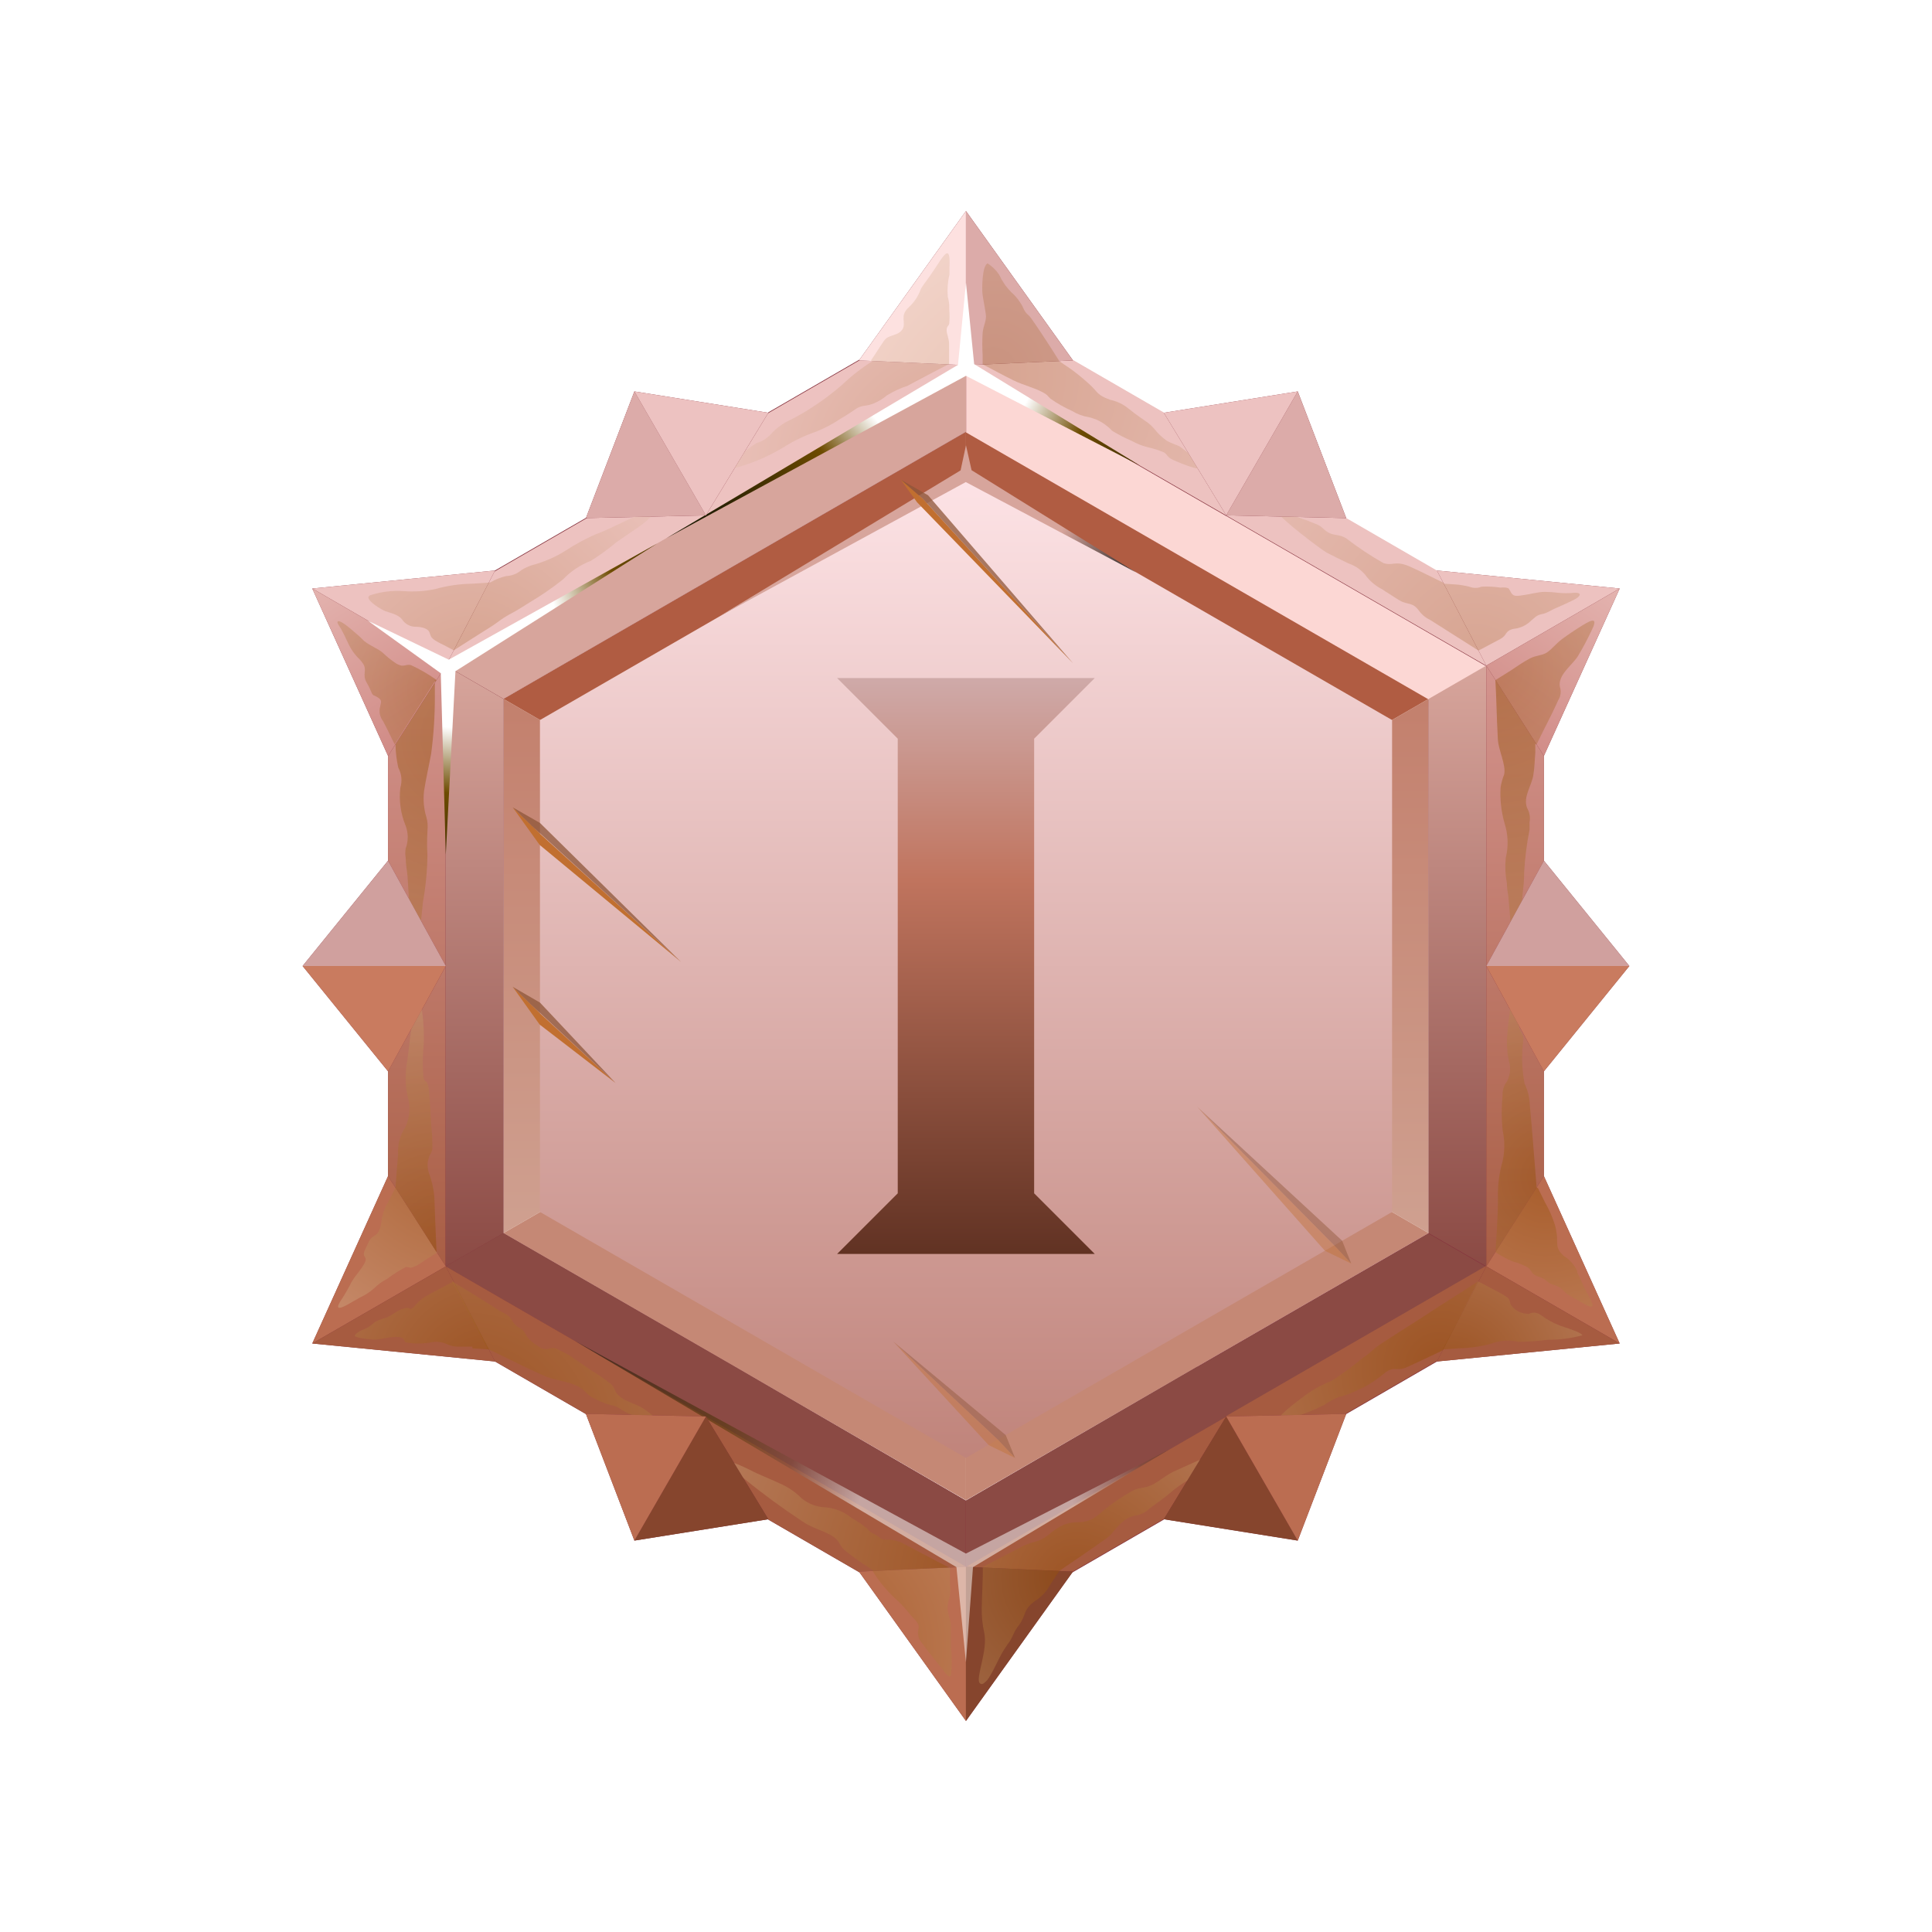 <svg width="104" height="104" viewBox="0 0 104 104" fill="none" xmlns="http://www.w3.org/2000/svg">
<path fill-rule="evenodd" clip-rule="evenodd" d="M27.098 37.62L30.548 39.61V64.39L27.098 66.38V37.62Z" fill="url(#paint0_linear_2439_101)"/>
<path fill-rule="evenodd" clip-rule="evenodd" d="M76.907 37.62L73.457 39.61V64.39L76.907 66.38V37.62Z" fill="url(#paint1_linear_2439_101)"/>
<path fill-rule="evenodd" clip-rule="evenodd" d="M76.906 37.62L73.456 39.61L51.996 27.22V23.24L76.906 37.62Z" fill="#B05C42"/>
<path fill-rule="evenodd" clip-rule="evenodd" d="M51.998 80.76V76.78L30.548 64.39L27.098 66.38L51.998 80.76Z" fill="#C58875"/>
<path fill-rule="evenodd" clip-rule="evenodd" d="M27.098 37.62L30.548 39.61L51.998 27.22V23.24L27.098 37.62Z" fill="#B05C42"/>
<path fill-rule="evenodd" clip-rule="evenodd" d="M51.996 80.76V76.78L73.456 64.39L76.906 66.38L51.996 80.76Z" fill="#C58875"/>
<g filter="url(#filter0_i_2439_101)">
<path fill-rule="evenodd" clip-rule="evenodd" d="M51.996 25.52L63.466 32.14L74.936 38.76V52V65.24L63.466 71.86L51.996 78.48L40.536 71.86L29.066 65.24V52V38.76L40.536 32.14L51.996 25.52Z" fill="url(#paint2_linear_2439_101)"/>
</g>
<g filter="url(#filter1_i_2439_101)">
<path d="M48.326 39.763L45.062 36.5H51.997H58.931L55.668 39.763V64.237L58.931 67.5H51.997H45.062L48.326 64.237V39.763Z" fill="url(#paint3_linear_2439_101)"/>
</g>
<path fill-rule="evenodd" clip-rule="evenodd" d="M51.997 16.08L67.557 25.08L83.107 34.08V69.96L67.557 78.96L51.997 87.96L36.447 78.96L20.887 69.96V34.04L36.447 25.04L51.997 16.04V16.08ZM51.997 23.24L64.447 30.43L76.907 37.62V66.38L64.447 73.57L51.997 80.78L39.557 73.57L27.097 66.38V37.62L39.557 30.43L52.007 23.24H51.997Z" fill="#84303C"/>
<path fill-rule="evenodd" clip-rule="evenodd" d="M37.997 27.78L51.997 19.7V16.08L36.447 25.08L20.887 34.08L23.987 35.87L37.987 27.78H37.997Z" fill="#EDC2C0"/>
<path fill-rule="evenodd" clip-rule="evenodd" d="M51.996 19.66L37.996 27.74L23.996 35.83L27.106 37.62L39.556 30.43L52.006 23.24V19.66H51.996Z" fill="#D7A59C"/>
<path fill-rule="evenodd" clip-rule="evenodd" d="M51.998 19.66L65.998 27.74L79.998 35.83L83.098 34.04L67.548 25.04L51.988 16.04V19.66H51.998Z" fill="#EDC2C0"/>
<path fill-rule="evenodd" clip-rule="evenodd" d="M66.008 27.78L52.008 19.7V23.28L64.458 30.47L76.918 37.66L80.018 35.87L66.018 27.78H66.008Z" fill="#FCD7D4"/>
<path fill-rule="evenodd" clip-rule="evenodd" d="M76.906 37.62V66.38L80.006 68.17V35.83L76.906 37.62Z" fill="url(#paint4_linear_2439_101)"/>
<path fill-rule="evenodd" clip-rule="evenodd" d="M80.008 35.83V68.17L83.108 69.96V34.04L80.008 35.83Z" fill="url(#paint5_linear_2439_101)"/>
<path fill-rule="evenodd" clip-rule="evenodd" d="M23.987 52V35.83L20.887 34.04V69.96L23.987 68.17V52Z" fill="url(#paint6_linear_2439_101)"/>
<path fill-rule="evenodd" clip-rule="evenodd" d="M23.988 35.83V68.17L27.098 66.38V37.62L23.988 35.83Z" fill="url(#paint7_linear_2439_101)"/>
<path fill-rule="evenodd" clip-rule="evenodd" d="M39.558 73.57L27.098 66.38L23.988 68.17L37.988 76.26L51.988 84.34V80.78L39.558 73.57Z" fill="#8B4A44"/>
<path fill-rule="evenodd" clip-rule="evenodd" d="M37.998 76.26L23.998 68.17L20.898 69.96L36.458 78.96L52.008 87.96V84.34L38.008 76.26H37.998Z" fill="#A65B40"/>
<path fill-rule="evenodd" clip-rule="evenodd" d="M64.446 73.57L51.996 80.78V84.36L65.996 76.28L79.996 68.19L76.896 66.4L64.436 73.59L64.446 73.57Z" fill="#8B4A44"/>
<path fill-rule="evenodd" clip-rule="evenodd" d="M66.008 76.26L52.008 84.34V87.92L67.568 78.92L83.118 69.92L80.018 68.13L66.018 76.22L66.008 76.26Z" fill="#A65B40"/>
<path fill-rule="evenodd" clip-rule="evenodd" d="M51.998 19.66L46.238 19.4L51.998 11.36L57.758 19.4L51.998 19.66Z" fill="#84303C"/>
<path fill-rule="evenodd" clip-rule="evenodd" d="M51.998 19.66L46.238 19.4L51.998 11.36V19.66Z" fill="#FDE1E0"/>
<path fill-rule="evenodd" clip-rule="evenodd" d="M51.996 19.66L57.756 19.4L51.996 11.36V19.66Z" fill="#DCABA9"/>
<path fill-rule="evenodd" clip-rule="evenodd" d="M80.008 35.83L77.348 30.71L87.188 31.68L83.108 40.69L80.008 35.83Z" fill="#84303C"/>
<path fill-rule="evenodd" clip-rule="evenodd" d="M80.008 35.83L77.348 30.71L87.188 31.68L80.008 35.83Z" fill="#EDC2C0"/>
<path fill-rule="evenodd" clip-rule="evenodd" d="M80.008 35.83L83.108 40.69L87.188 31.68L80.008 35.83Z" fill="url(#paint8_linear_2439_101)"/>
<path fill-rule="evenodd" clip-rule="evenodd" d="M80.008 68.17L83.108 63.31L87.188 72.32L77.348 73.29L80.008 68.17Z" fill="#84303C"/>
<path fill-rule="evenodd" clip-rule="evenodd" d="M80.008 68.17L83.108 63.31L87.188 72.32L80.008 68.17Z" fill="#BB6D51"/>
<path fill-rule="evenodd" clip-rule="evenodd" d="M80.008 68.17L77.348 73.29L87.188 72.32L80.008 68.17Z" fill="#A65B40"/>
<path fill-rule="evenodd" clip-rule="evenodd" d="M51.998 84.34L46.238 84.6L51.998 92.64L57.758 84.6L51.998 84.34Z" fill="#84303C"/>
<path fill-rule="evenodd" clip-rule="evenodd" d="M51.998 84.34L46.238 84.6L51.998 92.64V84.34Z" fill="#BB6D51"/>
<path fill-rule="evenodd" clip-rule="evenodd" d="M51.996 84.34L57.756 84.6L51.996 92.64V84.34Z" fill="#86452D"/>
<path fill-rule="evenodd" clip-rule="evenodd" d="M23.999 68.17L20.889 63.31L16.809 72.32L26.649 73.29L23.999 68.17Z" fill="#84303C"/>
<path fill-rule="evenodd" clip-rule="evenodd" d="M23.999 68.17L20.889 63.31L16.809 72.32L23.999 68.17Z" fill="#BB6D51"/>
<path fill-rule="evenodd" clip-rule="evenodd" d="M23.999 68.17L26.649 73.29L16.809 72.32L23.999 68.17Z" fill="#A65B40"/>
<path fill-rule="evenodd" clip-rule="evenodd" d="M23.999 35.83L26.649 30.71L16.809 31.68L20.889 40.69L23.999 35.83Z" fill="#84303C"/>
<path fill-rule="evenodd" clip-rule="evenodd" d="M23.999 35.83L26.649 30.71L16.809 31.68L23.999 35.83Z" fill="#EDC2C0"/>
<path fill-rule="evenodd" clip-rule="evenodd" d="M23.999 35.83L20.889 40.69L16.809 31.68L23.999 35.83Z" fill="url(#paint9_linear_2439_101)"/>
<path style="mix-blend-mode:screen" fill-rule="evenodd" clip-rule="evenodd" d="M35.879 28.97L51.569 19.64L51.999 15.22L52.439 19.6L61.379 25.07L51.999 20.23L35.879 28.97Z" fill="url(#paint10_radial_2439_101)"/>
<path style="mix-blend-mode:screen" opacity="0.5" fill-rule="evenodd" clip-rule="evenodd" d="M30.996 72.21L51.486 84.36L51.996 89.47L52.376 84.36L62.916 78.04L51.996 83.63L30.996 72.21Z" fill="url(#paint11_radial_2439_101)"/>
<path style="mix-blend-mode:screen" fill-rule="evenodd" clip-rule="evenodd" d="M35.387 29.25L24.157 35.51L19.797 33.41L23.727 36.24L23.997 46L24.517 36.13L35.387 29.25Z" fill="url(#paint12_radial_2439_101)"/>
<path fill-rule="evenodd" clip-rule="evenodd" d="M23.999 52L20.889 46.33L16.289 52L20.889 57.67L23.999 52Z" fill="#84303C"/>
<path fill-rule="evenodd" clip-rule="evenodd" d="M37.999 27.74L41.359 22.22L34.149 21.07L31.539 27.89L37.999 27.74Z" fill="#84303C"/>
<path fill-rule="evenodd" clip-rule="evenodd" d="M37.999 76.25L31.539 76.11L34.149 82.93L41.359 81.78L37.999 76.25Z" fill="#84303C"/>
<path fill-rule="evenodd" clip-rule="evenodd" d="M80.008 52L83.108 46.33L87.708 52L83.108 57.67L80.008 52Z" fill="#84303C"/>
<path fill-rule="evenodd" clip-rule="evenodd" d="M66.008 76.25L72.468 76.11L69.858 82.93L62.648 81.78L66.008 76.25Z" fill="#84303C"/>
<path fill-rule="evenodd" clip-rule="evenodd" d="M66.008 27.74L62.648 22.22L69.858 21.07L72.468 27.89L66.008 27.74Z" fill="#84303C"/>
<path style="mix-blend-mode:screen" fill-rule="evenodd" clip-rule="evenodd" d="M51.999 23.97L51.709 25.32L38.699 33.19L51.989 25.95L61.149 30.81L52.299 25.31L51.999 23.97Z" fill="url(#paint13_radial_2439_101)"/>
<path style="mix-blend-mode:multiply" opacity="0.35" fill-rule="evenodd" clip-rule="evenodd" d="M23.497 36.6C23.062 36.291 22.601 36.023 22.117 35.8C21.787 35.73 21.737 36 21.227 35.65C21.007 35.497 20.8 35.326 20.607 35.14C20.317 34.89 19.977 34.8 19.607 34.51C19.447 34.343 19.276 34.186 19.097 34.04C18.947 33.91 18.407 33.43 18.227 33.44C18.047 33.45 18.307 33.75 18.357 33.85C18.507 34.13 18.617 34.35 18.747 34.64C18.9 34.967 19.113 35.263 19.377 35.51C19.557 35.73 19.667 35.85 19.637 36.14C19.577 36.64 19.737 36.67 19.917 37.09C20.097 37.51 20.027 37.36 20.317 37.53C20.607 37.7 20.497 37.82 20.467 38.02C20.427 38.158 20.421 38.304 20.448 38.444C20.476 38.585 20.537 38.718 20.627 38.83L20.837 39.24C21.037 39.66 21.187 39.95 21.247 40.07L23.457 36.6H23.497Z" fill="url(#paint14_radial_2439_101)"/>
<path style="mix-blend-mode:multiply" opacity="0.45" fill-rule="evenodd" clip-rule="evenodd" d="M23.499 36.6L21.289 40.07C21.297 40.491 21.347 40.91 21.439 41.32C21.529 41.485 21.584 41.667 21.603 41.854C21.622 42.041 21.604 42.23 21.549 42.41C21.47 43.107 21.57 43.812 21.839 44.46C21.984 44.85 21.984 45.28 21.839 45.67C21.809 45.839 21.809 46.011 21.839 46.18C21.839 46.51 21.909 46.85 21.939 47.18C21.969 47.51 22.099 50.58 22.349 50.71C22.599 50.84 22.739 48.71 22.769 48.54C22.918 47.715 22.998 46.879 23.009 46.04C22.984 45.614 22.984 45.186 23.009 44.76C23.069 44.04 22.899 44.03 22.829 43.41C22.794 43.131 22.794 42.849 22.829 42.57C22.929 41.9 23.089 41.24 23.209 40.57C23.346 39.536 23.413 38.493 23.409 37.45C23.409 37.17 23.409 36.88 23.409 36.6H23.499Z" fill="url(#paint15_radial_2439_101)"/>
<path style="mix-blend-mode:multiply" opacity="0.25" fill-rule="evenodd" clip-rule="evenodd" d="M24.408 35.02L26.318 31.36L25.428 31.42C24.752 31.43 24.079 31.527 23.428 31.71C22.87 31.827 22.297 31.864 21.728 31.82C21.134 31.778 20.536 31.85 19.968 32.03C19.918 32.03 19.848 32.09 19.828 32.15C19.828 32.4 20.538 32.82 20.748 32.9C20.958 32.98 21.438 33.07 21.638 33.34C21.721 33.465 21.834 33.568 21.967 33.638C22.1 33.708 22.248 33.743 22.398 33.74C22.618 33.74 23.008 33.8 23.108 34.02C23.208 34.24 23.158 34.27 23.348 34.42C23.538 34.57 23.858 34.7 24.038 34.8L24.428 35.01L24.408 35.02Z" fill="url(#paint16_radial_2439_101)"/>
<path style="mix-blend-mode:multiply" opacity="0.25" fill-rule="evenodd" clip-rule="evenodd" d="M26.316 31.36L24.406 35.02C25.096 34.57 25.796 34.14 26.486 33.7C26.806 33.49 27.026 33.29 27.376 33.1C27.726 32.91 27.766 32.89 27.996 32.75L28.506 32.43C29.134 32.058 29.735 31.644 30.306 31.19C30.726 30.75 31.238 30.409 31.806 30.19C32.286 29.89 32.744 29.556 33.176 29.19L34.446 28.32C35.036 27.9 35.716 27.22 34.446 27.71C33.666 28 32.996 28.4 32.206 28.71L32.066 28.76C31.503 29.008 30.961 29.302 30.446 29.64C29.934 29.963 29.378 30.212 28.796 30.38C28.538 30.443 28.291 30.548 28.066 30.69C27.837 30.886 27.548 30.999 27.246 31.01C26.948 31.081 26.661 31.195 26.396 31.35H26.336L26.316 31.36Z" fill="url(#paint17_radial_2439_101)"/>
<path style="mix-blend-mode:multiply" opacity="0.25" fill-rule="evenodd" clip-rule="evenodd" d="M46.967 19.44C46.386 19.805 45.843 20.227 45.347 20.7C44.828 21.153 44.276 21.567 43.697 21.94C43.301 22.198 42.891 22.432 42.467 22.64C42.087 22.825 41.747 23.083 41.467 23.4C41.265 23.614 41.01 23.769 40.727 23.85C40.199 24.188 39.712 24.588 39.277 25.04C39.107 25.25 39.277 25.25 39.467 25.22C40.432 24.968 41.355 24.577 42.207 24.06C42.752 23.716 43.336 23.437 43.947 23.23C44.403 23.046 44.839 22.815 45.247 22.54C45.557 22.36 45.807 22.19 46.107 21.99C46.407 21.79 46.637 21.89 47.047 21.71C47.301 21.604 47.538 21.459 47.747 21.28C48.093 21.068 48.462 20.897 48.847 20.77C49.577 20.38 50.307 19.99 51.037 19.62L46.917 19.44H46.967Z" fill="url(#paint18_radial_2439_101)"/>
<path style="mix-blend-mode:multiply" opacity="0.25" fill-rule="evenodd" clip-rule="evenodd" d="M46.969 19.44L51.089 19.62C51.089 19.26 51.089 18.9 51.089 18.54C51.089 18.18 50.939 17.96 50.959 17.74C50.979 17.52 51.069 17.57 51.099 17.41C51.119 17.157 51.119 16.903 51.099 16.65V16.56C51.102 16.364 51.075 16.168 51.019 15.98C50.984 15.578 51.014 15.173 51.109 14.78C51.109 14.65 51.109 14.53 51.109 14.41C51.179 13.1 50.829 13.69 50.359 14.41C50.149 14.73 49.979 14.97 49.759 15.27C49.687 15.36 49.623 15.457 49.569 15.56C49.433 15.944 49.203 16.288 48.899 16.56C48.419 17.02 48.789 17.34 48.589 17.72C48.502 17.848 48.376 17.943 48.229 17.99C47.649 18.2 47.719 18.14 47.369 18.67C47.139 19.03 46.959 19.29 46.879 19.41L46.969 19.44Z" fill="url(#paint19_radial_2439_101)"/>
<path style="mix-blend-mode:multiply" opacity="0.25" fill-rule="evenodd" clip-rule="evenodd" d="M52.906 19.62L57.026 19.44L56.556 18.7C56.216 18.18 55.866 17.64 55.506 17.13C55.336 16.89 55.236 16.93 55.086 16.59C55.038 16.477 54.978 16.369 54.906 16.27C54.774 16.064 54.612 15.879 54.426 15.72C54.16 15.45 53.943 15.135 53.786 14.79C53.624 14.546 53.413 14.338 53.166 14.18C52.866 14.28 52.856 15.54 52.886 15.81C52.916 16.08 53.016 16.54 53.066 16.91C53.116 17.28 52.946 17.46 52.896 17.91C52.871 18.313 52.871 18.717 52.896 19.12C52.896 19.3 52.896 19.48 52.896 19.66L52.906 19.62Z" fill="url(#paint20_radial_2439_101)"/>
<path style="mix-blend-mode:multiply" opacity="0.25" fill-rule="evenodd" clip-rule="evenodd" d="M57.026 19.44L52.906 19.62C53.466 19.9 54.006 20.21 54.566 20.48C55.126 20.75 55.656 20.86 56.136 21.12C56.376 21.24 56.376 21.3 56.546 21.46C56.91 21.717 57.299 21.938 57.706 22.12C57.987 22.293 58.3 22.409 58.626 22.46C58.762 22.494 58.896 22.538 59.026 22.59C59.344 22.731 59.63 22.935 59.866 23.19C60.209 23.399 60.567 23.583 60.936 23.74C61.209 23.892 61.502 24.007 61.806 24.08C62.097 24.144 62.381 24.235 62.656 24.35C62.876 24.49 62.796 24.6 63.176 24.77C63.556 24.94 64.526 25.34 64.716 25.21C64.906 25.08 63.616 24.1 63.496 24.03C63.376 23.96 63.026 23.86 62.786 23.71C62.532 23.527 62.306 23.308 62.116 23.06C62.019 22.95 61.912 22.849 61.796 22.76L61.366 22.46C61.136 22.3 60.966 22.17 60.756 22C60.467 21.761 60.123 21.597 59.756 21.52C58.996 21.24 59.136 21.12 58.606 20.65C58.289 20.36 57.955 20.09 57.606 19.84L57.016 19.44H57.026Z" fill="url(#paint21_radial_2439_101)"/>
<path style="mix-blend-mode:multiply" opacity="0.25" fill-rule="evenodd" clip-rule="evenodd" d="M77.689 31.36C77.089 31.08 76.449 30.74 75.849 30.48C75.089 30.16 74.989 30.48 74.469 30.31C73.771 29.916 73.103 29.471 72.469 28.98C72.099 28.76 71.909 28.84 71.599 28.71C71.289 28.58 71.219 28.38 70.939 28.25L70.269 27.98C70.159 27.98 68.849 27.38 68.809 27.59C68.769 27.8 71.119 29.59 71.419 29.75C71.719 29.91 72.219 30.15 72.589 30.33C72.993 30.464 73.343 30.723 73.589 31.07C73.817 31.346 74.099 31.571 74.419 31.73L74.579 31.84C74.769 31.95 75.329 32.34 75.499 32.4C75.889 32.55 76.059 32.46 76.359 32.84C76.513 33.065 76.723 33.244 76.969 33.36L79.429 34.92L79.589 35.02L77.689 31.36Z" fill="url(#paint22_radial_2439_101)"/>
<path style="mix-blend-mode:multiply" opacity="0.25" fill-rule="evenodd" clip-rule="evenodd" d="M77.688 31.36L79.588 35.02L80.757 34.4C81.168 34.18 80.978 33.96 81.487 33.85C81.834 33.816 82.159 33.664 82.407 33.42L82.618 33.24C82.877 33.02 83.007 33.1 83.297 32.96C83.588 32.82 83.608 32.79 83.787 32.72C84.138 32.57 84.457 32.42 84.737 32.28C85.017 32.14 85.248 31.89 84.737 31.91C84.452 31.94 84.163 31.94 83.877 31.91C83.639 31.879 83.398 31.862 83.157 31.86C82.797 31.86 82.407 31.98 82.047 32.03C81.688 32.08 81.487 32.14 81.347 31.91C81.207 31.68 81.257 31.67 81.067 31.63C80.964 31.62 80.861 31.62 80.757 31.63C80.427 31.58 80.092 31.564 79.757 31.58C79.6 31.648 79.425 31.665 79.257 31.63C78.999 31.553 78.735 31.5 78.468 31.47L77.737 31.42L77.688 31.36Z" fill="url(#paint23_radial_2439_101)"/>
<path style="mix-blend-mode:multiply" opacity="0.35" fill-rule="evenodd" clip-rule="evenodd" d="M80.496 36.6L82.716 40.07L83.106 39.28C83.366 38.77 83.646 38.22 83.876 37.7C83.946 37.592 83.991 37.469 84.007 37.34C84.022 37.212 84.008 37.082 83.966 36.96C83.866 36.34 84.586 35.84 84.916 35.36C85.186 34.913 85.433 34.453 85.656 33.98C86.036 33.24 85.746 33.31 85.156 33.68C84.816 33.89 84.396 34.17 84.076 34.41C83.756 34.65 83.546 34.94 83.276 35.12C83.006 35.3 82.706 35.26 82.346 35.45C81.986 35.64 81.646 35.88 81.346 36.08L80.516 36.6H80.496Z" fill="url(#paint24_radial_2439_101)"/>
<path style="mix-blend-mode:multiply" opacity="0.45" fill-rule="evenodd" clip-rule="evenodd" d="M82.716 40.07L80.496 36.6C80.556 37.6 80.566 38.67 80.626 39.7C80.626 40.34 81.096 41.18 80.966 41.7C80.875 41.925 80.812 42.16 80.776 42.4C80.74 43.041 80.811 43.683 80.986 44.3C81.184 44.908 81.208 45.559 81.056 46.18C81.011 46.634 81.031 47.092 81.116 47.54C81.116 47.82 81.166 48.04 81.196 48.26C81.226 48.48 81.406 51.54 81.656 51.13C81.766 50.96 81.916 48.52 81.966 48.07C82.018 47.696 82.045 47.318 82.046 46.94C82.09 46.174 82.187 45.413 82.336 44.66V44.27C82.386 44.006 82.34 43.733 82.206 43.5C81.966 42.89 82.466 42.29 82.546 41.68C82.606 41.3 82.616 40.89 82.646 40.5C82.646 40.35 82.646 40.2 82.646 40.04L82.716 40.07Z" fill="url(#paint25_radial_2439_101)"/>
<path style="mix-blend-mode:multiply" opacity="0.45" fill-rule="evenodd" clip-rule="evenodd" d="M82.716 63.93L80.496 67.4C80.794 67.603 81.112 67.774 81.446 67.91C81.738 67.982 82.017 68.097 82.276 68.25C82.496 68.46 82.416 68.57 82.776 68.71C82.971 68.756 83.15 68.853 83.296 68.99C83.616 69.26 83.796 69.09 84.166 69.48C84.279 69.6 84.411 69.701 84.556 69.78L84.976 70.02C85.976 70.62 85.826 70.33 85.386 69.51C85.196 69.15 85.076 68.83 84.906 68.51V68.43C84.754 68.096 84.507 67.815 84.196 67.62C83.636 67.15 83.916 66.86 83.766 66.24C83.766 66.13 83.716 66.03 83.696 65.92C83.565 65.509 83.39 65.114 83.176 64.74L82.786 63.95L82.716 63.93Z" fill="url(#paint26_radial_2439_101)"/>
<path style="mix-blend-mode:multiply" opacity="0.45" fill-rule="evenodd" clip-rule="evenodd" d="M80.496 67.4L82.716 63.93C82.596 62.43 82.486 60.93 82.346 59.44C82.331 59.054 82.236 58.676 82.066 58.33C81.916 57.542 81.895 56.734 82.006 55.94C82.006 55.52 81.666 55.54 81.796 54.94C81.866 54.681 81.866 54.409 81.796 54.15C81.796 54.07 81.656 52.87 81.496 53.25C81.31 54.072 81.189 54.908 81.136 55.75C81.111 55.989 81.111 56.231 81.136 56.47C81.136 56.71 81.186 56.89 81.226 57.12C81.281 57.301 81.3 57.492 81.281 57.681C81.262 57.87 81.206 58.053 81.116 58.22C80.954 58.428 80.873 58.687 80.886 58.95C80.821 59.578 80.821 60.212 80.886 60.84C81.028 61.479 81.004 62.143 80.816 62.77C80.675 63.346 80.615 63.938 80.636 64.53C80.636 65.48 80.556 66.43 80.506 67.37L80.496 67.4Z" fill="url(#paint27_radial_2439_101)"/>
<path style="mix-blend-mode:multiply" opacity="0.45" fill-rule="evenodd" clip-rule="evenodd" d="M79.556 68.98L77.656 72.64L78.536 72.58C79.121 72.568 79.702 72.484 80.266 72.33C80.732 72.152 81.24 72.118 81.726 72.23C82.258 72.227 82.789 72.19 83.316 72.12C83.944 72.123 84.57 72.042 85.176 71.88C85.176 71.75 84.366 71.49 84.246 71.45C83.86 71.333 83.493 71.162 83.156 70.94C82.926 70.76 82.666 70.57 82.366 70.7C82.246 70.77 82.186 70.7 82.046 70.7C81.759 70.65 81.504 70.488 81.336 70.25C81.226 70.03 81.336 69.96 81.056 69.78C80.853 69.651 80.643 69.535 80.426 69.43L79.576 68.98H79.556Z" fill="url(#paint28_radial_2439_101)"/>
<path style="mix-blend-mode:multiply" opacity="0.45" fill-rule="evenodd" clip-rule="evenodd" d="M77.687 72.64L79.557 68.98C78.557 69.64 77.487 70.29 76.457 70.98C75.727 71.45 74.967 71.92 74.247 72.4C73.927 72.62 73.737 72.85 73.407 73.06C72.865 73.512 72.297 73.932 71.707 74.32C71.255 74.491 70.826 74.716 70.427 74.99C70.257 75.12 68.677 76.23 68.817 76.48C69.666 76.314 70.487 76.032 71.257 75.64C71.507 75.467 71.775 75.323 72.057 75.21C72.303 75.148 72.544 75.068 72.777 74.97L73.467 74.65C73.862 74.431 74.234 74.173 74.577 73.88C75.077 73.52 75.137 73.83 75.677 73.62C75.977 73.49 76.337 73.31 76.677 73.16L77.677 72.68L77.687 72.64Z" fill="url(#paint29_radial_2439_101)"/>
<path style="mix-blend-mode:multiply" opacity="0.45" fill-rule="evenodd" clip-rule="evenodd" d="M57.026 84.56C57.866 83.99 58.716 83.41 59.546 82.82C59.906 82.57 60.046 82.24 60.396 81.95C60.63 81.738 60.923 81.602 61.236 81.56C61.486 81.502 61.715 81.373 61.896 81.19C62.276 80.91 62.646 80.66 63.006 80.35C63.313 80.082 63.648 79.847 64.006 79.65C64.346 79.43 64.766 79.11 65.096 78.86L65.226 78.76L65.606 78.47C67.056 77.38 65.686 78.08 65.006 78.39L63.166 79.22C62.726 79.43 62.436 79.72 62.036 79.92C61.636 80.12 61.416 80.05 61.036 80.21C60.318 80.603 59.647 81.076 59.036 81.62C58.917 81.704 58.79 81.774 58.656 81.83C58.136 82.04 57.916 81.83 57.256 82.08C56.95 82.224 56.667 82.413 56.416 82.64C55.866 83.06 55.626 82.94 55.076 83.22L52.836 84.38L56.956 84.56H57.026Z" fill="url(#paint30_radial_2439_101)"/>
<path style="mix-blend-mode:multiply" opacity="0.45" fill-rule="evenodd" clip-rule="evenodd" d="M57.028 84.56L52.908 84.38C52.908 85.11 52.858 85.87 52.848 86.59C52.841 87.02 52.885 87.45 52.978 87.87C53.188 88.77 52.568 90.17 52.708 90.56C52.858 90.78 53.008 90.56 53.138 90.45C53.438 90.06 53.728 89.32 54.018 88.85L54.228 88.53C54.349 88.377 54.45 88.209 54.528 88.03C54.613 87.829 54.724 87.641 54.858 87.47C55.278 86.9 55.038 86.66 55.748 86.16C56.083 85.948 56.356 85.651 56.538 85.3L57.028 84.56Z" fill="url(#paint31_radial_2439_101)"/>
<path style="mix-blend-mode:multiply" opacity="0.45" fill-rule="evenodd" clip-rule="evenodd" d="M51.089 84.38L46.969 84.56C47.327 85.144 47.768 85.673 48.279 86.13C48.549 86.378 48.796 86.649 49.019 86.94C49.149 87.09 49.409 87.33 49.449 87.51C49.489 87.69 49.289 87.95 49.559 88.35C49.619 88.45 49.709 88.55 49.779 88.65C50.099 89.08 50.429 89.48 50.779 89.91C50.829 89.99 51.089 90.38 51.189 90.2C51.249 89.702 51.249 89.198 51.189 88.7C51.189 88.29 51.189 87.91 51.189 87.5C51.189 87.09 50.899 86.83 51.059 86.18C51.151 85.896 51.178 85.596 51.139 85.3V84.38H51.089Z" fill="url(#paint32_radial_2439_101)"/>
<path style="mix-blend-mode:multiply" opacity="0.45" fill-rule="evenodd" clip-rule="evenodd" d="M46.968 84.56L51.088 84.38C50.218 83.94 49.358 83.47 48.488 83.02C48.218 82.914 47.928 82.866 47.638 82.88C47.408 82.88 47.348 82.73 47.158 82.63C46.968 82.53 46.868 82.53 46.688 82.29C46.423 82.072 46.139 81.877 45.838 81.71C45.443 81.384 44.959 81.185 44.448 81.14C44.17 81.133 43.896 81.072 43.642 80.959C43.388 80.845 43.159 80.683 42.968 80.48C42.671 80.217 42.334 80.004 41.968 79.85C41.418 79.59 40.888 79.4 40.338 79.11C40.168 79.02 38.978 78.46 38.898 78.66L38.998 78.78C39.338 79.09 39.778 79.37 40.138 79.66C41.058 80.41 42.138 81.2 43.138 81.86L43.228 81.92C43.738 82.26 44.228 82.36 44.728 82.64C45.228 82.92 45.118 83.11 45.448 83.43C45.854 83.761 46.278 84.068 46.718 84.35L47.028 84.56H46.968Z" fill="url(#paint33_radial_2439_101)"/>
<path style="mix-blend-mode:multiply" opacity="0.45" fill-rule="evenodd" clip-rule="evenodd" d="M26.318 72.64C27.318 73.11 28.318 73.64 29.318 74.07C29.988 74.37 30.878 74.34 31.458 74.87C31.628 75.072 31.844 75.23 32.088 75.33C32.33 75.457 32.584 75.557 32.848 75.63C33.078 75.663 33.295 75.756 33.478 75.9C33.72 76.042 33.974 76.162 34.238 76.26L34.548 76.4C34.858 76.54 35.168 76.71 35.468 76.85C35.768 76.99 36.038 77 35.628 76.63C35.408 76.43 35.138 76.2 34.908 76.02C34.719 75.865 34.511 75.738 34.288 75.64C33.888 75.47 33.288 75.28 33.108 74.85C33.058 74.688 32.956 74.547 32.818 74.45C32.498 74.2 32.164 73.97 31.818 73.76L30.868 73.11L30.788 73.05C30.571 72.909 30.344 72.785 30.108 72.68C30.024 72.617 29.926 72.578 29.822 72.565C29.718 72.553 29.613 72.568 29.518 72.61C29.427 72.632 29.332 72.631 29.242 72.609C29.151 72.586 29.067 72.542 28.998 72.48C28.757 72.348 28.543 72.172 28.368 71.96C28.248 71.75 28.268 71.69 28.038 71.52C27.822 71.421 27.646 71.251 27.538 71.04C27.358 70.74 27.128 70.7 26.838 70.53L26.348 70.21C25.698 69.8 25.038 69.4 24.348 68.98L26.258 72.64H26.318Z" fill="url(#paint34_radial_2439_101)"/>
<path style="mix-blend-mode:multiply" opacity="0.45" fill-rule="evenodd" clip-rule="evenodd" d="M25.428 72.58L26.318 72.64L24.408 68.98C23.918 69.25 23.408 69.5 22.918 69.78C22.667 69.939 22.444 70.138 22.258 70.37C21.998 70.61 22.098 70.27 21.708 70.46H21.628C21.388 70.58 21.168 70.73 20.938 70.86C20.708 70.99 20.288 71.03 20.068 71.26C19.913 71.394 19.738 71.502 19.548 71.58C19.448 71.58 19.108 71.8 19.098 71.91C19.088 72.02 20.098 72.13 20.278 72.11C20.458 72.09 20.718 72.03 20.938 72C21.158 71.97 21.628 71.91 21.738 72.1C21.848 72.29 21.738 72.23 21.908 72.27C22.311 72.34 22.724 72.34 23.128 72.27C23.442 72.194 23.773 72.225 24.068 72.36C24.243 72.443 24.434 72.487 24.628 72.49H25.428V72.58Z" fill="url(#paint35_radial_2439_101)"/>
<path style="mix-blend-mode:multiply" opacity="0.45" fill-rule="evenodd" clip-rule="evenodd" d="M23.498 67.4L21.288 63.93L20.888 64.72C20.716 64.998 20.601 65.307 20.548 65.63C20.428 66.73 20.088 66.33 19.838 66.87C19.768 67.01 19.708 67.16 19.638 67.3C19.428 67.79 19.938 67.54 19.508 68.19C19.328 68.47 19.098 68.71 18.928 69C18.775 69.309 18.605 69.61 18.418 69.9C17.798 70.79 18.658 70.26 19.018 70.05L19.388 69.84C19.657 69.717 19.906 69.555 20.128 69.36C20.342 69.146 20.588 68.967 20.858 68.83C21.171 68.589 21.505 68.378 21.858 68.2C22.028 68.2 22.028 68.29 22.268 68.2C22.508 68.11 22.758 67.91 22.938 67.8L23.538 67.42L23.498 67.4Z" fill="url(#paint36_radial_2439_101)"/>
<path style="mix-blend-mode:multiply" opacity="0.45" fill-rule="evenodd" clip-rule="evenodd" d="M21.289 63.93L23.499 67.4C23.449 66.4 23.419 65.4 23.379 64.4C23.338 63.969 23.241 63.545 23.089 63.14C23.032 62.977 23.009 62.804 23.021 62.633C23.033 62.461 23.08 62.293 23.159 62.14C23.329 61.89 23.259 61.7 23.269 61.41C23.279 61.12 23.199 60.59 23.189 60.16C23.179 59.73 23.139 59.34 23.109 58.93C23.109 58.712 23.072 58.495 22.999 58.29C22.919 58.18 22.859 58.22 22.799 58.02C22.739 57.478 22.739 56.931 22.799 56.39C22.824 56.007 22.824 55.623 22.799 55.24C22.778 54.85 22.731 54.463 22.659 54.08C22.389 52.67 22.189 55.01 22.159 55.22C22.079 55.85 21.999 56.46 21.929 57.09C21.804 57.707 21.804 58.343 21.929 58.96C22.11 59.527 22.07 60.141 21.819 60.68C21.533 61.111 21.395 61.623 21.429 62.14C21.379 62.74 21.329 63.34 21.289 63.94V63.93Z" fill="url(#paint37_radial_2439_101)"/>
<g style="mix-blend-mode:screen">
<path fill-rule="evenodd" clip-rule="evenodd" d="M29.048 45.48L36.658 51.78L29.068 44.88L27.598 43.46L29.048 45.48Z" fill="#C16F30"/>
</g>
<g style="mix-blend-mode:multiply" opacity="0.75">
<path fill-rule="evenodd" clip-rule="evenodd" d="M29.068 44.88L27.598 43.46L29.068 44.3L36.658 51.78L28.578 44.41L29.068 44.88Z" fill="#8E5538"/>
</g>
<g style="mix-blend-mode:screen">
<path fill-rule="evenodd" clip-rule="evenodd" d="M49.368 27.04L57.758 35.7L49.678 26.85L48.488 25.82L49.368 27.04Z" fill="#C16F30"/>
</g>
<g style="mix-blend-mode:multiply" opacity="0.75">
<path fill-rule="evenodd" clip-rule="evenodd" d="M49.678 26.85L48.488 25.82L49.958 26.66L57.758 35.7L49.678 26.85Z" fill="#8E5538"/>
</g>
<g style="mix-blend-mode:screen">
<path fill-rule="evenodd" clip-rule="evenodd" d="M29.048 55.15L33.138 58.3L29.068 54.55L27.598 53.12L29.048 55.15Z" fill="#C16F30"/>
</g>
<g style="mix-blend-mode:multiply" opacity="0.75">
<path fill-rule="evenodd" clip-rule="evenodd" d="M29.068 54.55L27.598 53.12L29.068 53.97L33.138 58.3L28.578 54.07L29.068 54.55Z" fill="#8E5538"/>
</g>
<g style="mix-blend-mode:multiply" opacity="0.45">
<path fill-rule="evenodd" clip-rule="evenodd" d="M72.249 66.79L64.449 59.58L71.819 67.04L72.739 68.02L72.249 66.79Z" fill="#8E5538"/>
</g>
<g style="mix-blend-mode:screen" opacity="0.4">
<path fill-rule="evenodd" clip-rule="evenodd" d="M71.819 67.04L72.739 68.02L71.319 67.33L64.449 59.58L71.819 67.04Z" fill="#C16F30"/>
</g>
<g style="mix-blend-mode:multiply" opacity="0.45">
<path fill-rule="evenodd" clip-rule="evenodd" d="M54.138 77.25L48.078 72.21L53.718 77.5L54.638 78.48L54.138 77.25Z" fill="#8E5538"/>
</g>
<g style="mix-blend-mode:screen" opacity="0.4">
<path fill-rule="evenodd" clip-rule="evenodd" d="M53.718 77.5L54.638 78.48L53.218 77.79L48.078 72.21L53.718 77.5Z" fill="#C16F30"/>
</g>
<path fill-rule="evenodd" clip-rule="evenodd" d="M66.008 27.74L72.468 27.89L69.858 21.07L66.008 27.74Z" fill="#DCABA9"/>
<path fill-rule="evenodd" clip-rule="evenodd" d="M66.008 27.74L62.648 22.22L69.858 21.07L66.008 27.74Z" fill="#EDC2C1"/>
<path fill-rule="evenodd" clip-rule="evenodd" d="M37.999 27.74L31.539 27.89L34.149 21.07L37.999 27.74Z" fill="#DCABA9"/>
<path fill-rule="evenodd" clip-rule="evenodd" d="M37.998 27.74L41.358 22.22L34.148 21.07L37.998 27.74Z" fill="#EDC2C1"/>
<path fill-rule="evenodd" clip-rule="evenodd" d="M23.999 52L20.889 57.67L16.289 52H23.999Z" fill="#C97B5F"/>
<path fill-rule="evenodd" clip-rule="evenodd" d="M23.999 52L20.889 46.33L16.289 52H23.999Z" fill="#D0A09E"/>
<path fill-rule="evenodd" clip-rule="evenodd" d="M80.008 52L83.108 57.67L87.708 52H80.008Z" fill="#C97B5F"/>
<path fill-rule="evenodd" clip-rule="evenodd" d="M80.008 52L83.108 46.33L87.708 52H80.008Z" fill="#D0A09E"/>
<path fill-rule="evenodd" clip-rule="evenodd" d="M37.998 76.25L41.358 81.78L34.148 82.93L37.998 76.25Z" fill="#86452D"/>
<path fill-rule="evenodd" clip-rule="evenodd" d="M37.999 76.25L31.539 76.11L34.149 82.93L37.999 76.25Z" fill="#BB6D51"/>
<path fill-rule="evenodd" clip-rule="evenodd" d="M66.008 76.25L62.648 81.78L69.858 82.93L66.008 76.25Z" fill="#86452D"/>
<path fill-rule="evenodd" clip-rule="evenodd" d="M66.008 76.25L72.468 76.11L69.858 82.93L66.008 76.25Z" fill="#BB6D51"/>
<defs>
<filter id="filter0_i_2439_101" x="29.066" y="25.52" width="45.871" height="52.96" filterUnits="userSpaceOnUse" color-interpolation-filters="sRGB">
<feFlood flood-opacity="0" result="BackgroundImageFix"/>
<feBlend mode="normal" in="SourceGraphic" in2="BackgroundImageFix" result="shape"/>
<feColorMatrix in="SourceAlpha" type="matrix" values="0 0 0 0 0 0 0 0 0 0 0 0 0 0 0 0 0 0 127 0" result="hardAlpha"/>
<feOffset/>
<feGaussianBlur stdDeviation="1.5"/>
<feComposite in2="hardAlpha" operator="arithmetic" k2="-1" k3="1"/>
<feColorMatrix type="matrix" values="0 0 0 0 0.486 0 0 0 0 0.224 0 0 0 0 0.2 0 0 0 1 0"/>
<feBlend mode="normal" in2="shape" result="effect1_innerShadow_2439_101"/>
</filter>
<filter id="filter1_i_2439_101" x="45.062" y="36.5" width="13.867" height="31" filterUnits="userSpaceOnUse" color-interpolation-filters="sRGB">
<feFlood flood-opacity="0" result="BackgroundImageFix"/>
<feBlend mode="normal" in="SourceGraphic" in2="BackgroundImageFix" result="shape"/>
<feColorMatrix in="SourceAlpha" type="matrix" values="0 0 0 0 0 0 0 0 0 0 0 0 0 0 0 0 0 0 127 0" result="hardAlpha"/>
<feOffset/>
<feGaussianBlur stdDeviation="0.408"/>
<feComposite in2="hardAlpha" operator="arithmetic" k2="-1" k3="1"/>
<feColorMatrix type="matrix" values="0 0 0 0 0.325 0 0 0 0 0.122 0 0 0 0 0.518 0 0 0 0.5 0"/>
<feBlend mode="normal" in2="shape" result="effect1_innerShadow_2439_101"/>
</filter>
<linearGradient id="paint0_linear_2439_101" x1="28.823" y1="37.62" x2="28.823" y2="66.38" gradientUnits="userSpaceOnUse">
<stop stop-color="#C3806D"/>
<stop offset="1" stop-color="#CFA090"/>
</linearGradient>
<linearGradient id="paint1_linear_2439_101" x1="75.182" y1="37.62" x2="75.182" y2="66.38" gradientUnits="userSpaceOnUse">
<stop stop-color="#C3806D"/>
<stop offset="1" stop-color="#CFA090"/>
</linearGradient>
<linearGradient id="paint2_linear_2439_101" x1="52.001" y1="25.52" x2="52.001" y2="78.48" gradientUnits="userSpaceOnUse">
<stop stop-color="#FDE3E6"/>
<stop offset="1" stop-color="#C0847B"/>
</linearGradient>
<linearGradient id="paint3_linear_2439_101" x1="51.997" y1="36.5" x2="51.997" y2="67.5" gradientUnits="userSpaceOnUse">
<stop stop-color="#CFAAA9"/>
<stop offset="0.35" stop-color="#C0745E"/>
<stop offset="1" stop-color="#613223"/>
</linearGradient>
<linearGradient id="paint4_linear_2439_101" x1="78.456" y1="35.83" x2="78.456" y2="68.17" gradientUnits="userSpaceOnUse">
<stop stop-color="#D7A59C"/>
<stop offset="1" stop-color="#8B4A44"/>
</linearGradient>
<linearGradient id="paint5_linear_2439_101" x1="81.558" y1="34.04" x2="81.558" y2="69.96" gradientUnits="userSpaceOnUse">
<stop stop-color="#D69692"/>
<stop offset="1" stop-color="#A65B40"/>
</linearGradient>
<linearGradient id="paint6_linear_2439_101" x1="22.437" y1="34.04" x2="22.437" y2="69.96" gradientUnits="userSpaceOnUse">
<stop stop-color="#D69692"/>
<stop offset="1" stop-color="#A65B40"/>
</linearGradient>
<linearGradient id="paint7_linear_2439_101" x1="25.543" y1="35.83" x2="25.543" y2="68.17" gradientUnits="userSpaceOnUse">
<stop stop-color="#D7A59C"/>
<stop offset="1" stop-color="#8B4A44"/>
</linearGradient>
<linearGradient id="paint8_linear_2439_101" x1="87.188" y1="32.077" x2="81.612" y2="39.808" gradientUnits="userSpaceOnUse">
<stop stop-color="#E3B2AE"/>
<stop offset="1" stop-color="#D18C87"/>
</linearGradient>
<linearGradient id="paint9_linear_2439_101" x1="17.224" y1="31.68" x2="22.191" y2="39.361" gradientUnits="userSpaceOnUse">
<stop stop-color="#E3B2AE"/>
<stop offset="1" stop-color="#D18C87"/>
</linearGradient>
<radialGradient id="paint10_radial_2439_101" cx="0" cy="0" r="1" gradientUnits="userSpaceOnUse" gradientTransform="translate(50.859 19.17) scale(23.94 23.94)">
<stop stop-color="white"/>
<stop offset="0.07" stop-color="white"/>
<stop offset="0.21" stop-color="white"/>
<stop offset="0.35" stop-color="#6D4B00"/>
<stop offset="0.49" stop-color="#463300"/>
<stop offset="0.62" stop-color="#272000"/>
<stop offset="0.76" stop-color="#111300"/>
<stop offset="0.88" stop-color="#040B00"/>
<stop offset="1" stop-color="#000800"/>
</radialGradient>
<radialGradient id="paint11_radial_2439_101" cx="0" cy="0" r="1" gradientUnits="userSpaceOnUse" gradientTransform="translate(51.976 83.21) scale(29.64 29.64)">
<stop stop-color="white"/>
<stop offset="0.07" stop-color="white"/>
<stop offset="0.21" stop-color="white"/>
<stop offset="0.35" stop-color="#7B4A3B"/>
<stop offset="0.49" stop-color="#463300"/>
<stop offset="0.62" stop-color="#272000"/>
<stop offset="0.76" stop-color="#111300"/>
<stop offset="0.88" stop-color="#040B00"/>
<stop offset="1" stop-color="#000800"/>
</radialGradient>
<radialGradient id="paint12_radial_2439_101" cx="0" cy="0" r="1" gradientUnits="userSpaceOnUse" gradientTransform="translate(24.667 33.86) scale(25.26 25.26)">
<stop stop-color="white"/>
<stop offset="0.07" stop-color="white"/>
<stop offset="0.21" stop-color="white"/>
<stop offset="0.35" stop-color="#6D4B00"/>
<stop offset="0.49" stop-color="#463300"/>
<stop offset="0.62" stop-color="#272000"/>
<stop offset="0.76" stop-color="#111300"/>
<stop offset="0.88" stop-color="#040B00"/>
<stop offset="1" stop-color="#000800"/>
</radialGradient>
<radialGradient id="paint13_radial_2439_101" cx="0" cy="0" r="1" gradientUnits="userSpaceOnUse" gradientTransform="translate(46.399 23.05) scale(34.46 34.46)">
<stop stop-color="#D7A59C"/>
<stop offset="0.07" stop-color="#D7A59C"/>
<stop offset="0.21" stop-color="#D7A59C"/>
<stop offset="0.35" stop-color="#D7A59C"/>
<stop offset="0.49" stop-color="#1E1E1E"/>
<stop offset="0.62" stop-color="#272000"/>
<stop offset="0.76" stop-color="#111300"/>
<stop offset="0.88" stop-color="#040B00"/>
<stop offset="1" stop-color="#000800"/>
</radialGradient>
<radialGradient id="paint14_radial_2439_101" cx="0" cy="0" r="1" gradientUnits="userSpaceOnUse" gradientTransform="translate(23.947 37.13) scale(15.83 15.83)">
<stop stop-color="#914B00"/>
<stop offset="1" stop-color="#E0C0A6"/>
</radialGradient>
<radialGradient id="paint15_radial_2439_101" cx="0" cy="0" r="1" gradientUnits="userSpaceOnUse" gradientTransform="translate(25.179 39.66) scale(28.06 28.06)">
<stop stop-color="#914B00"/>
<stop offset="1" stop-color="#E0C0A6"/>
</radialGradient>
<radialGradient id="paint16_radial_2439_101" cx="0" cy="0" r="1" gradientUnits="userSpaceOnUse" gradientTransform="translate(25.368 37) scale(12.84 12.84)">
<stop stop-color="#914B00"/>
<stop offset="1" stop-color="#E0C0A6"/>
</radialGradient>
<radialGradient id="paint17_radial_2439_101" cx="0" cy="0" r="1" gradientUnits="userSpaceOnUse" gradientTransform="translate(25.516 35.65) scale(13.09)">
<stop stop-color="#914B00"/>
<stop offset="1" stop-color="#E0C0A6"/>
</radialGradient>
<radialGradient id="paint18_radial_2439_101" cx="0" cy="0" r="1" gradientUnits="userSpaceOnUse" gradientTransform="translate(52.327 26.14) scale(13.72 13.72)">
<stop stop-color="#914B00"/>
<stop offset="1" stop-color="#E0C0A6"/>
</radialGradient>
<radialGradient id="paint19_radial_2439_101" cx="0" cy="0" r="1" gradientUnits="userSpaceOnUse" gradientTransform="translate(58.099 25.36) scale(17.86 17.86)">
<stop stop-color="#914B00"/>
<stop offset="1" stop-color="#E0C0A6"/>
</radialGradient>
<radialGradient id="paint20_radial_2439_101" cx="0" cy="0" r="1" gradientUnits="userSpaceOnUse" gradientTransform="translate(53.456 19.96) scale(21.14 21.14)">
<stop stop-color="#914B00"/>
<stop offset="1" stop-color="#E0C0A6"/>
</radialGradient>
<radialGradient id="paint21_radial_2439_101" cx="0" cy="0" r="1" gradientUnits="userSpaceOnUse" gradientTransform="translate(52.596 20.2) scale(20.73)">
<stop stop-color="#914B00"/>
<stop offset="1" stop-color="#E0C0A6"/>
</radialGradient>
<radialGradient id="paint22_radial_2439_101" cx="0" cy="0" r="1" gradientUnits="userSpaceOnUse" gradientTransform="translate(80.159 35.83) scale(19.63 19.63)">
<stop stop-color="#914B00"/>
<stop offset="1" stop-color="#E0C0A6"/>
</radialGradient>
<radialGradient id="paint23_radial_2439_101" cx="0" cy="0" r="1" gradientUnits="userSpaceOnUse" gradientTransform="translate(79.427 36.35) scale(16.88)">
<stop stop-color="#914B00"/>
<stop offset="1" stop-color="#E0C0A6"/>
</radialGradient>
<radialGradient id="paint24_radial_2439_101" cx="0" cy="0" r="1" gradientUnits="userSpaceOnUse" gradientTransform="translate(80.376 36) scale(21.04 21.04)">
<stop stop-color="#914B00"/>
<stop offset="1" stop-color="#E0C0A6"/>
</radialGradient>
<radialGradient id="paint25_radial_2439_101" cx="0" cy="0" r="1" gradientUnits="userSpaceOnUse" gradientTransform="translate(80.216 36.37) scale(33.82 33.82)">
<stop stop-color="#914B00"/>
<stop offset="1" stop-color="#E0C0A6"/>
</radialGradient>
<radialGradient id="paint26_radial_2439_101" cx="0" cy="0" r="1" gradientUnits="userSpaceOnUse" gradientTransform="translate(83.186 63.51) scale(15.75 15.75)">
<stop stop-color="#914B00"/>
<stop offset="1" stop-color="#E0C0A6"/>
</radialGradient>
<radialGradient id="paint27_radial_2439_101" cx="0" cy="0" r="1" gradientUnits="userSpaceOnUse" gradientTransform="translate(83.556 63.37) scale(18.94 18.94)">
<stop stop-color="#914B00"/>
<stop offset="1" stop-color="#E0C0A6"/>
</radialGradient>
<radialGradient id="paint28_radial_2439_101" cx="0" cy="0" r="1" gradientUnits="userSpaceOnUse" gradientTransform="translate(78.196 73.78) scale(12.77 12.77)">
<stop stop-color="#914B00"/>
<stop offset="1" stop-color="#E0C0A6"/>
</radialGradient>
<radialGradient id="paint29_radial_2439_101" cx="0" cy="0" r="1" gradientUnits="userSpaceOnUse" gradientTransform="translate(77.467 73.55) scale(20.38 20.38)">
<stop stop-color="#914B00"/>
<stop offset="1" stop-color="#E0C0A6"/>
</radialGradient>
<radialGradient id="paint30_radial_2439_101" cx="0" cy="0" r="1" gradientUnits="userSpaceOnUse" gradientTransform="translate(58.006 85.22) scale(16.39 16.39)">
<stop stop-color="#914B00"/>
<stop offset="1" stop-color="#E0C0A6"/>
</radialGradient>
<radialGradient id="paint31_radial_2439_101" cx="0" cy="0" r="1" gradientUnits="userSpaceOnUse" gradientTransform="translate(57.928 84.92) scale(15.47 15.47)">
<stop stop-color="#914B00"/>
<stop offset="1" stop-color="#E0C0A6"/>
</radialGradient>
<radialGradient id="paint32_radial_2439_101" cx="0" cy="0" r="1" gradientUnits="userSpaceOnUse" gradientTransform="translate(43.519 88.61) scale(17.96 17.96)">
<stop stop-color="#914B00"/>
<stop offset="1" stop-color="#E0C0A6"/>
</radialGradient>
<radialGradient id="paint33_radial_2439_101" cx="0" cy="0" r="1" gradientUnits="userSpaceOnUse" gradientTransform="translate(52.878 84.75) scale(21.67 21.67)">
<stop stop-color="#914B00"/>
<stop offset="1" stop-color="#E0C0A6"/>
</radialGradient>
<radialGradient id="paint34_radial_2439_101" cx="0" cy="0" r="1" gradientUnits="userSpaceOnUse" gradientTransform="translate(25.038 77.61) scale(26.69 26.69)">
<stop stop-color="#914B00"/>
<stop offset="1" stop-color="#E0C0A6"/>
</radialGradient>
<radialGradient id="paint35_radial_2439_101" cx="0" cy="0" r="1" gradientUnits="userSpaceOnUse" gradientTransform="translate(26.148 74.25) scale(18.69 18.69)">
<stop stop-color="#914B00"/>
<stop offset="1" stop-color="#E0C0A6"/>
</radialGradient>
<radialGradient id="paint36_radial_2439_101" cx="0" cy="0" r="1" gradientUnits="userSpaceOnUse" gradientTransform="translate(25.308 60.57) scale(15.12 15.12)">
<stop stop-color="#914B00"/>
<stop offset="1" stop-color="#E0C0A6"/>
</radialGradient>
<radialGradient id="paint37_radial_2439_101" cx="0" cy="0" r="1" gradientUnits="userSpaceOnUse" gradientTransform="translate(23.969 67.11) scale(19.61 19.61)">
<stop stop-color="#914B00"/>
<stop offset="1" stop-color="#E0C0A6"/>
</radialGradient>
</defs>
</svg>
